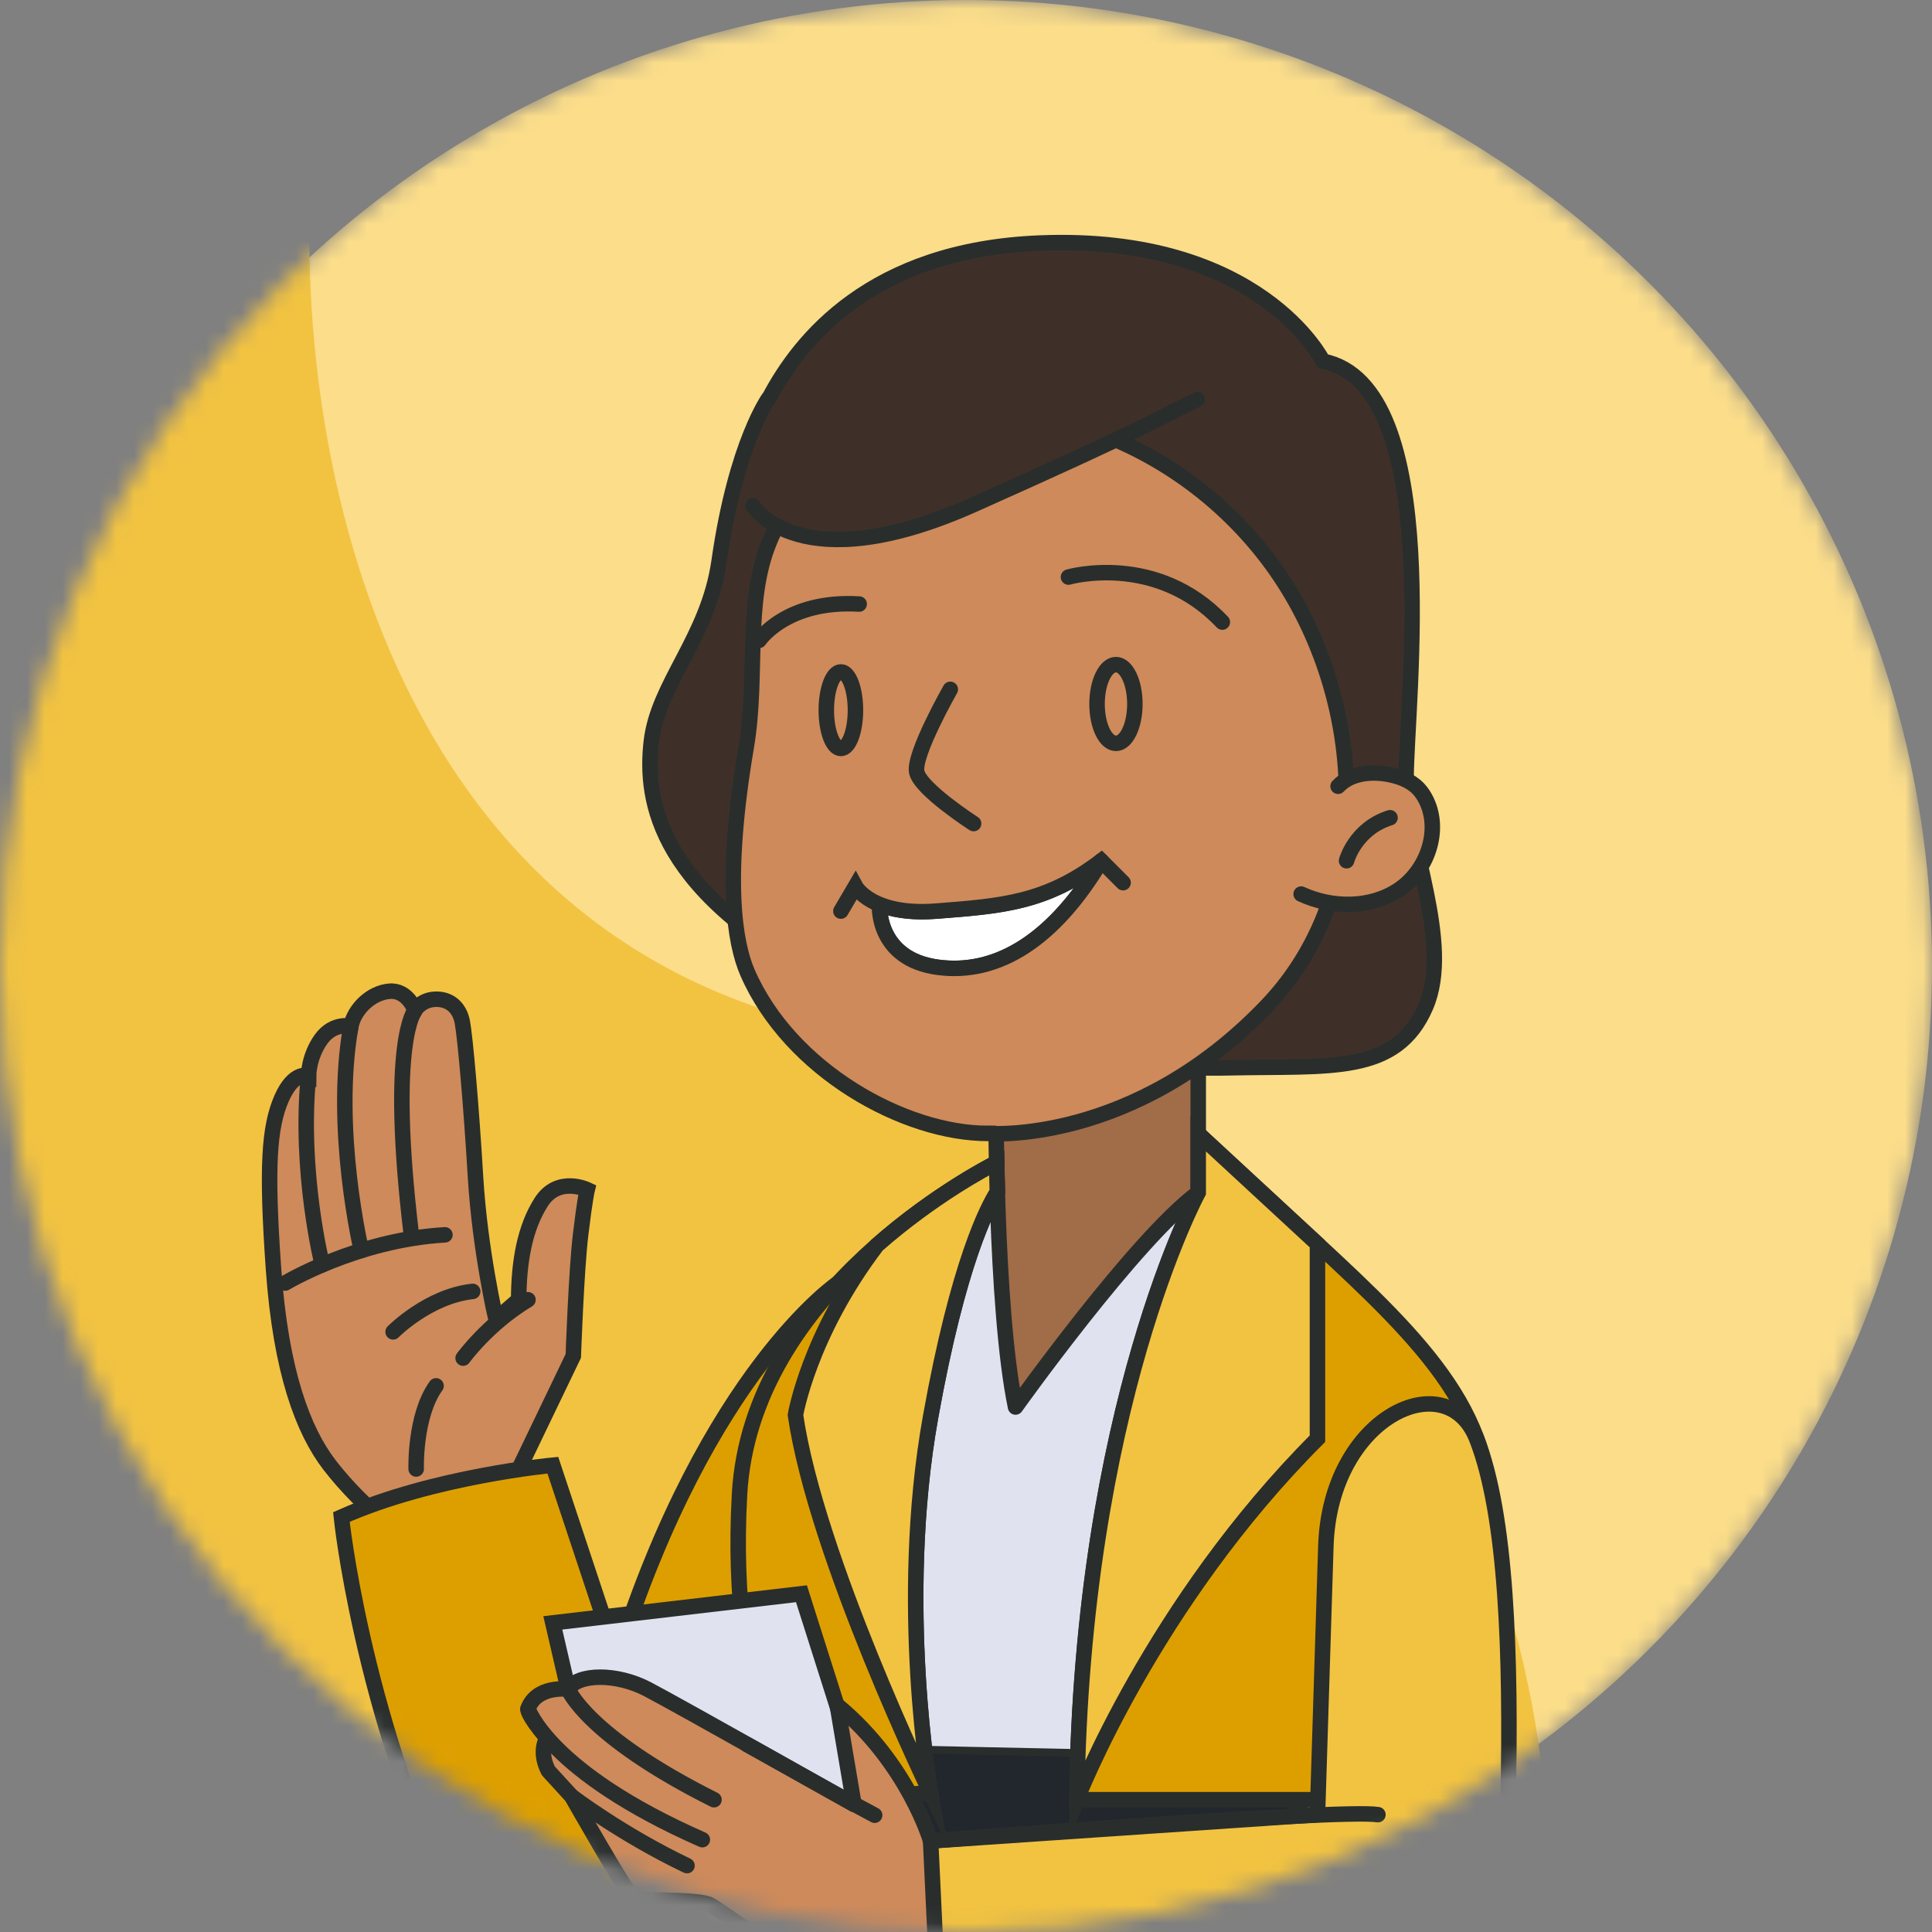 <svg width="108" height="108" viewBox="0 0 108 108" fill="none" xmlns="http://www.w3.org/2000/svg">
<rect x="0" y="0" width="108" height="108" fill="#808080" stroke="none"/>
<g clip-path="url(#clip0_1997_40477)">
<mask id="mask0_1997_40477" style="mask-type:alpha" maskUnits="userSpaceOnUse" x="0" y="0" width="108" height="108">
<circle cx="54" cy="54" r="54" fill="#F2C341"/>
</mask>
<g mask="url(#mask0_1997_40477)">
<circle cx="54" cy="54" r="54" fill="#FBDD8A"/>
<path d="M49.501 58C20.701 54 16.167 23.333 17.501 8.5L-21 23L-26.5 74L5.5 119.5L86.5 103C86.167 89.667 78.301 62 49.501 58Z" fill="#F2C341"/>
<path d="M28.994 82.152L32.048 75.798C32.048 75.798 32.213 71.068 32.455 69.032C32.698 66.996 32.824 66.503 32.824 66.503C32.824 66.503 31.195 65.727 30.255 67.196C29.315 68.664 29.003 70.579 28.994 72.658L27.725 73.758C27.725 73.758 26.829 69.911 26.582 65.801C26.335 61.69 26.01 58.061 25.85 57.164C25.689 56.267 25.075 55.817 24.299 55.86C23.524 55.904 23.199 56.471 23.199 56.471C23.199 56.471 22.792 55.328 21.774 55.41C20.756 55.492 19.816 56.389 19.613 57.368C19.613 57.368 18.634 57.125 17.941 58.1C17.247 59.078 17.248 60.14 17.248 60.14C17.248 60.14 16.433 59.815 15.74 61.404C15.047 62.994 14.883 65.195 15.29 70.942C15.697 76.69 16.949 79.986 18.43 81.905C20.284 84.309 23.134 86.605 25.118 87.41C26.218 87.861 28.994 82.148 28.994 82.148V82.152Z" fill="#CE8A5A" stroke="#292E2C" stroke-width="0.866" stroke-miterlimit="10" stroke-linecap="round"/>
<path d="M46.849 71.722C46.849 71.722 39.546 76.651 34.491 92.712L30.904 81.905C30.904 81.905 24.217 82.52 19.084 84.803C19.084 84.803 20.145 95.32 25.36 106.655C30.58 117.986 37.02 111.71 38.567 109.835C40.117 107.959 44.059 100.687 45.497 97.442C48.105 91.556 54.151 74.538 46.849 71.722Z" fill="#DD9F00" stroke="#292E2C" stroke-width="0.866" stroke-miterlimit="10" stroke-linecap="round"/>
<path d="M71.263 98.014L44.763 97.442C44.763 97.442 38.157 111.957 36.611 122.474C35.06 132.991 34.328 142.611 41.176 160.712L71.995 161.201C71.995 161.201 76.776 151.447 77.864 132.012C78.955 112.576 71.258 98.014 71.258 98.014H71.263Z" fill="#22262D" stroke="#292E2C" stroke-width="0.866" stroke-miterlimit="10" stroke-linecap="round"/>
<path d="M51.081 97.581L71.261 98.014C71.261 98.014 84.71 66.321 61.962 65.81C37.831 65.264 51.081 97.581 51.081 97.581Z" fill="#E0E3EF"/>
<path d="M73.648 69.539L73.081 69.015L66.987 63.38V66.667C66.987 66.667 60.463 78.653 60.199 100.604H75.914C75.914 100.604 81.54 97.161 83.13 86.072C84.087 79.389 79.478 74.945 73.653 69.543L73.648 69.539Z" fill="#DD9F00" stroke="#292E2C" stroke-width="0.866" stroke-miterlimit="10" stroke-linecap="round"/>
<path d="M55.669 60.92C55.669 60.92 55.608 73.087 56.769 78.653C56.769 78.653 63.435 69.297 66.982 66.667V54.99C66.982 50.702 55.855 49.363 55.669 60.92Z" fill="#A16C48" stroke="#292E2C" stroke-width="0.866" stroke-miterlimit="10" stroke-linecap="round" stroke-linejoin="round"/>
<path d="M60.193 100.604C60.193 100.604 64.412 89.659 73.647 80.424V69.539L66.981 63.376V66.663C66.981 66.663 60.458 78.648 60.193 100.6V100.604Z" fill="#F2C341" stroke="#292E2C" stroke-width="0.866" stroke-miterlimit="10" stroke-linecap="round"/>
<path d="M55.75 66.624C55.733 66.052 55.72 65.502 55.712 64.987C54.585 65.559 41.963 72.207 41.34 83.538C40.686 95.402 44.467 100.6 44.467 100.6L52.021 100.232C52.021 100.232 50.146 89.654 52.021 79.198C53.572 70.548 55.226 67.438 55.75 66.624Z" fill="#DD9F00" stroke="#292E2C" stroke-width="0.866" stroke-miterlimit="10" stroke-linecap="round"/>
<path d="M52.021 79.203C53.572 70.553 55.226 67.443 55.75 66.629C55.733 66.057 55.72 65.507 55.711 64.991C55.187 65.26 52.168 66.845 49.028 69.604C45.212 74.616 44.467 79.099 44.467 79.099C45.623 87.008 52.021 100.236 52.021 100.236C52.021 100.236 50.145 89.659 52.021 79.203Z" fill="#F2C341" stroke="#292E2C" stroke-width="0.866" stroke-miterlimit="10" stroke-linecap="round"/>
<path d="M31.76 94.428L30.902 90.72L44.802 89.091L51.078 108.864H37.179C37.179 108.864 33.956 102.545 31.756 94.432L31.76 94.428Z" fill="#E0E3EF" stroke="#292E2C" stroke-width="0.866" stroke-miterlimit="10" stroke-linecap="round"/>
<path d="M51.869 103.062L52 102.984L51.971 103.116C54.779 103.725 56.565 104.521 57.658 105.365C58.745 106.205 59.143 107.089 59.189 107.897C59.237 108.714 58.926 109.487 58.531 110.097C58.334 110.4 58.119 110.658 57.925 110.855C57.727 111.055 57.56 111.181 57.462 111.232C57.36 111.285 57.187 111.342 56.945 111.397C56.706 111.45 56.411 111.499 56.073 111.541C55.397 111.626 54.556 111.681 53.655 111.697C51.848 111.728 49.822 111.595 48.405 111.215C46.994 110.837 45.024 109.714 43.304 108.622C42.449 108.079 41.663 107.548 41.048 107.129C40.938 107.054 40.832 106.981 40.732 106.913C40.285 106.608 39.956 106.382 39.813 106.302C39.701 106.239 39.55 106.196 39.39 106.164C39.225 106.131 39.032 106.105 38.823 106.085C38.405 106.045 37.91 106.024 37.431 106.009C37.289 106.005 37.149 106.001 37.013 105.997C36.685 105.987 36.377 105.978 36.118 105.965C35.935 105.956 35.781 105.944 35.665 105.93C35.607 105.922 35.562 105.915 35.53 105.907C35.517 105.904 35.508 105.901 35.502 105.899C35.492 105.889 35.479 105.874 35.461 105.852C35.425 105.806 35.378 105.742 35.321 105.659C35.208 105.494 35.062 105.268 34.894 104.998C34.559 104.46 34.142 103.76 33.735 103.065C33.328 102.37 32.931 101.682 32.635 101.167C32.488 100.91 32.365 100.696 32.28 100.546L32.181 100.373L32.156 100.327L32.149 100.315L32.147 100.312L32.147 100.312L32.147 100.311L31.958 100.418L32.147 100.311L32.135 100.29L32.118 100.272L30.834 98.868C30.583 98.371 30.57 97.968 30.613 97.695C30.635 97.554 30.673 97.446 30.704 97.374C30.719 97.338 30.733 97.311 30.742 97.295C30.746 97.287 30.75 97.281 30.752 97.278L30.753 97.276L30.843 97.141L30.737 97.016C30.17 96.351 29.917 95.958 29.806 95.74C29.758 95.646 29.738 95.589 29.731 95.56C29.947 95.016 30.412 94.783 30.862 94.686C31.092 94.637 31.309 94.626 31.471 94.627C31.551 94.628 31.616 94.632 31.661 94.636C31.683 94.638 31.7 94.639 31.711 94.641L31.723 94.642L31.725 94.642L31.725 94.642L31.725 94.642L31.725 94.642L31.725 94.642L31.863 94.661L31.937 94.544C32.047 94.373 32.242 94.229 32.523 94.127C32.804 94.026 33.155 93.972 33.55 93.972C34.34 93.972 35.273 94.187 36.098 94.62L36.099 94.62C36.953 95.066 39.833 96.674 42.505 98.173C43.841 98.922 45.122 99.643 46.07 100.177C46.544 100.444 46.934 100.664 47.206 100.817L47.521 100.995L47.603 101.041L47.624 101.053L47.63 101.056L47.631 101.057L47.631 101.057C47.631 101.057 47.631 101.057 47.738 100.869L47.631 101.057L48.027 101.281L47.951 100.833L47.115 95.878C48.816 97.394 49.967 99.088 50.705 100.443C51.105 101.179 51.383 101.813 51.561 102.262C51.614 102.396 51.658 102.514 51.694 102.613L51.339 102.536L51.865 103.058L51.869 103.062Z" fill="#CE8A5A" stroke="#292E2C" stroke-width="0.433"/>
<path d="M52.022 102.909C52.022 102.909 50.757 98.586 46.802 95.324L47.738 100.869C47.738 100.869 37.914 95.324 36.199 94.428C34.488 93.531 32.327 93.531 31.755 94.428C31.755 94.428 30 94.185 29.511 95.528C29.511 95.528 29.429 95.814 30.572 97.157C30.572 97.157 30.083 97.889 30.654 98.993L31.958 100.418C31.958 100.418 35.055 105.88 35.384 106.084C35.714 106.287 39.053 106.123 39.707 106.491C40.361 106.859 45.455 110.649 48.349 111.424C51.242 112.2 56.544 111.953 57.562 111.424C58.579 110.896 63.309 105.352 52.017 102.904L52.022 102.909Z" fill="#CE8A5A" stroke="#292E2C" stroke-width="0.866" stroke-miterlimit="10" stroke-linecap="round" stroke-linejoin="round"/>
<path d="M74.116 86.436L73.648 101.44L52.022 102.909L52.593 114.976C52.593 114.976 71.344 114.976 76.888 113.348C82.433 111.719 84.144 108.661 84.308 100.609C84.473 92.557 84.226 84.734 82.554 80.45C80.882 76.166 74.341 79.185 74.116 86.441V86.436Z" fill="#F2C341" stroke="#292E2C" stroke-width="0.866" stroke-miterlimit="10" stroke-linecap="round"/>
<path d="M29.52 95.528C29.52 95.528 30.663 99.058 39.261 102.839" stroke="#292E2C" stroke-width="0.866" stroke-miterlimit="10" stroke-linecap="round"/>
<path d="M31.76 94.428C31.76 94.428 32.778 97.035 39.912 100.605" stroke="#292E2C" stroke-width="0.866" stroke-miterlimit="10" stroke-linecap="round"/>
<path d="M31.963 100.418C31.963 100.418 34.735 102.536 38.404 104.291" stroke="#292E2C" stroke-width="0.866" stroke-miterlimit="10" stroke-linecap="round"/>
<path d="M15.945 71.722C15.945 71.722 19.939 69.314 24.872 69.028" stroke="#292E2C" stroke-width="0.866" stroke-miterlimit="10" stroke-linecap="round"/>
<path d="M23.199 56.476C23.199 56.476 21.692 58.187 22.996 69.032" stroke="#292E2C" stroke-width="0.866" stroke-miterlimit="10" stroke-linecap="round"/>
<path d="M20.202 69.907C20.202 69.907 18.595 63.12 19.613 57.372" stroke="#292E2C" stroke-width="0.866" stroke-miterlimit="10" stroke-linecap="round"/>
<path d="M18.015 70.704C18.015 70.704 16.715 65.524 17.244 60.144" stroke="#292E2C" stroke-width="0.866" stroke-miterlimit="10" stroke-linecap="round"/>
<path d="M21.975 74.451C21.975 74.451 23.945 72.454 26.423 72.19" stroke="#292E2C" stroke-width="0.866" stroke-miterlimit="10" stroke-linecap="round"/>
<path d="M25.889 75.919C25.889 75.919 27.27 74.005 29.514 72.658" stroke="#292E2C" stroke-width="0.866" stroke-miterlimit="10" stroke-linecap="round"/>
<path d="M23.264 82.118C23.264 82.118 23.168 79.142 24.377 77.47" stroke="#292E2C" stroke-width="0.866" stroke-miterlimit="10" stroke-linecap="round"/>
<path d="M78.6 43.551C78.6 39.328 80.801 21.538 73.953 20.191C73.953 20.191 70.436 13.096 58.13 13.586C48.657 13.963 44.703 19.043 43.022 22.205H43.009C43.009 22.205 41.151 24.713 40.198 31.379C39.587 35.659 36.772 38.227 36.408 41.467C36.04 44.707 36.681 50.026 47.046 55.163C54.323 58.771 63.129 59.811 68.755 59.69C74.382 59.568 78.05 60.093 79.701 56.264C81.23 52.716 78.6 47.029 78.6 43.546V43.551Z" fill="#3E3029" stroke="#292E2C" stroke-width="0.866" stroke-miterlimit="10" stroke-linecap="round"/>
<path d="M55.24 63.363C55.24 63.363 63.375 64.034 70.834 56.207C77.331 49.389 76.139 38.132 70.834 31.197C65.155 23.769 55.483 21.17 48.457 24.133C45.274 25.476 43.502 29.088 43.013 30.279C41.605 33.705 42.389 37.768 41.718 41.744C40.457 49.181 41.072 52.72 41.787 54.371C44.173 59.85 50.593 63.376 55.24 63.358V63.363Z" fill="#CE8A5A" stroke="#292E2C" stroke-width="0.866" stroke-miterlimit="10" stroke-linecap="round"/>
<path d="M73.122 46.262C73.85 44.941 74.629 43.572 76.444 43.178C76.726 43.118 77.791 43.092 78.601 43.551C81.477 45.179 79.805 49.81 76.154 50.585C75.08 50.815 73.334 50.784 72.65 49.641C72.26 48.995 72.52 47.349 73.118 46.262H73.122Z" fill="#CE8A5A"/>
<path d="M75.273 48.116C75.273 48.116 75.75 46.323 77.703 45.712" stroke="#292E2C" stroke-width="0.866" stroke-miterlimit="10" stroke-linecap="round"/>
<path d="M43.389 29.46C43.389 29.46 45.707 30.955 49.558 29.855C53.408 28.754 60.261 26.065 64.172 23.86C68.083 21.655 70.409 19.567 72.735 20.117C72.735 20.117 70.569 14.417 58.259 14.907C45.954 15.396 43.97 22.734 43.177 24.57C42.38 26.407 41.384 28.395 43.389 29.465V29.46Z" fill="#3E3029"/>
<path d="M42.432 35.797C42.432 35.797 43.952 33.523 48.028 33.766" stroke="#292E2C" stroke-width="0.866" stroke-miterlimit="10" stroke-linecap="round"/>
<path d="M59.727 32.258C59.727 32.258 64.617 30.846 68.329 34.775" stroke="#292E2C" stroke-width="0.866" stroke-miterlimit="10" stroke-linecap="round"/>
<path d="M53.122 38.535C53.122 38.535 51.043 42.19 51.246 43.156C51.45 44.122 54.426 46.037 54.426 46.037" stroke="#292E2C" stroke-width="0.866" stroke-miterlimit="10" stroke-linecap="round"/>
<path d="M47.006 41.84C47.455 41.84 47.82 40.882 47.82 39.7C47.82 38.518 47.455 37.56 47.006 37.56C46.556 37.56 46.191 38.518 46.191 39.7C46.191 40.882 46.556 41.84 47.006 41.84Z" stroke="#292E2C" stroke-width="0.866" stroke-miterlimit="10" stroke-linecap="round"/>
<path d="M62.383 41.554C62.967 41.554 63.44 40.569 63.44 39.353C63.44 38.138 62.967 37.153 62.383 37.153C61.799 37.153 61.326 38.138 61.326 39.353C61.326 40.569 61.799 41.554 62.383 41.554Z" stroke="#292E2C" stroke-width="0.866" stroke-miterlimit="10" stroke-linecap="round"/>
<path d="M49.416 51.13C49.401 51.026 49.392 50.936 49.388 50.867C50.097 51.104 51.062 51.25 52.364 51.147C52.415 51.143 52.466 51.139 52.517 51.136C55.718 50.888 58.08 50.705 60.793 48.93C58.331 52.614 55.475 54.259 52.458 53.857C50.84 53.642 50.085 52.844 49.724 52.119C49.54 51.751 49.455 51.395 49.416 51.13Z" fill="white" stroke="#292E2C" stroke-width="0.433"/>
<path d="M47.006 50.931L47.82 49.545C47.82 49.545 48.717 51.217 52.347 50.931C55.976 50.646 58.463 50.481 61.56 48.12L62.781 49.342" stroke="#292E2C" stroke-width="0.866" stroke-miterlimit="10" stroke-linecap="round"/>
<path d="M49.167 50.698C49.167 50.698 49.045 53.621 52.428 54.072C55.811 54.522 58.951 52.482 61.559 48.12" stroke="#292E2C" stroke-width="0.866" stroke-miterlimit="10" stroke-linecap="round"/>
<path d="M42.086 28.269C42.086 28.269 44.685 32.557 54.426 28.208C64.168 23.86 64.033 23.738 66.922 22.335" stroke="#292E2C" stroke-width="0.866" stroke-miterlimit="10" stroke-linecap="round"/>
<path d="M52.022 102.909C52.022 102.909 74.991 101.098 77.027 101.441" stroke="#292E2C" stroke-width="0.866" stroke-miterlimit="10" stroke-linecap="round"/>
<path d="M41.756 97.52C42.713 98.058 43.675 98.59 44.632 99.127C46.048 99.92 47.46 100.708 48.894 101.471" stroke="#292E2C" stroke-width="0.866" stroke-miterlimit="10" stroke-linecap="round"/>
<path d="M74.8 43.953C75.485 43.221 76.615 43.105 77.603 43.286C78.222 43.403 78.846 43.629 79.284 44.083C79.47 44.278 79.613 44.504 79.734 44.746C80.566 46.457 79.769 48.683 78.188 49.74C76.607 50.797 74.463 50.776 72.734 49.979" stroke="#292E2C" stroke-width="0.866" stroke-miterlimit="10" stroke-linecap="round"/>
</g>
</g>
<defs>
<clipPath id="clip0_1997_40477">
<rect width="108" height="108" fill="white"/>
</clipPath>
</defs>
</svg>
